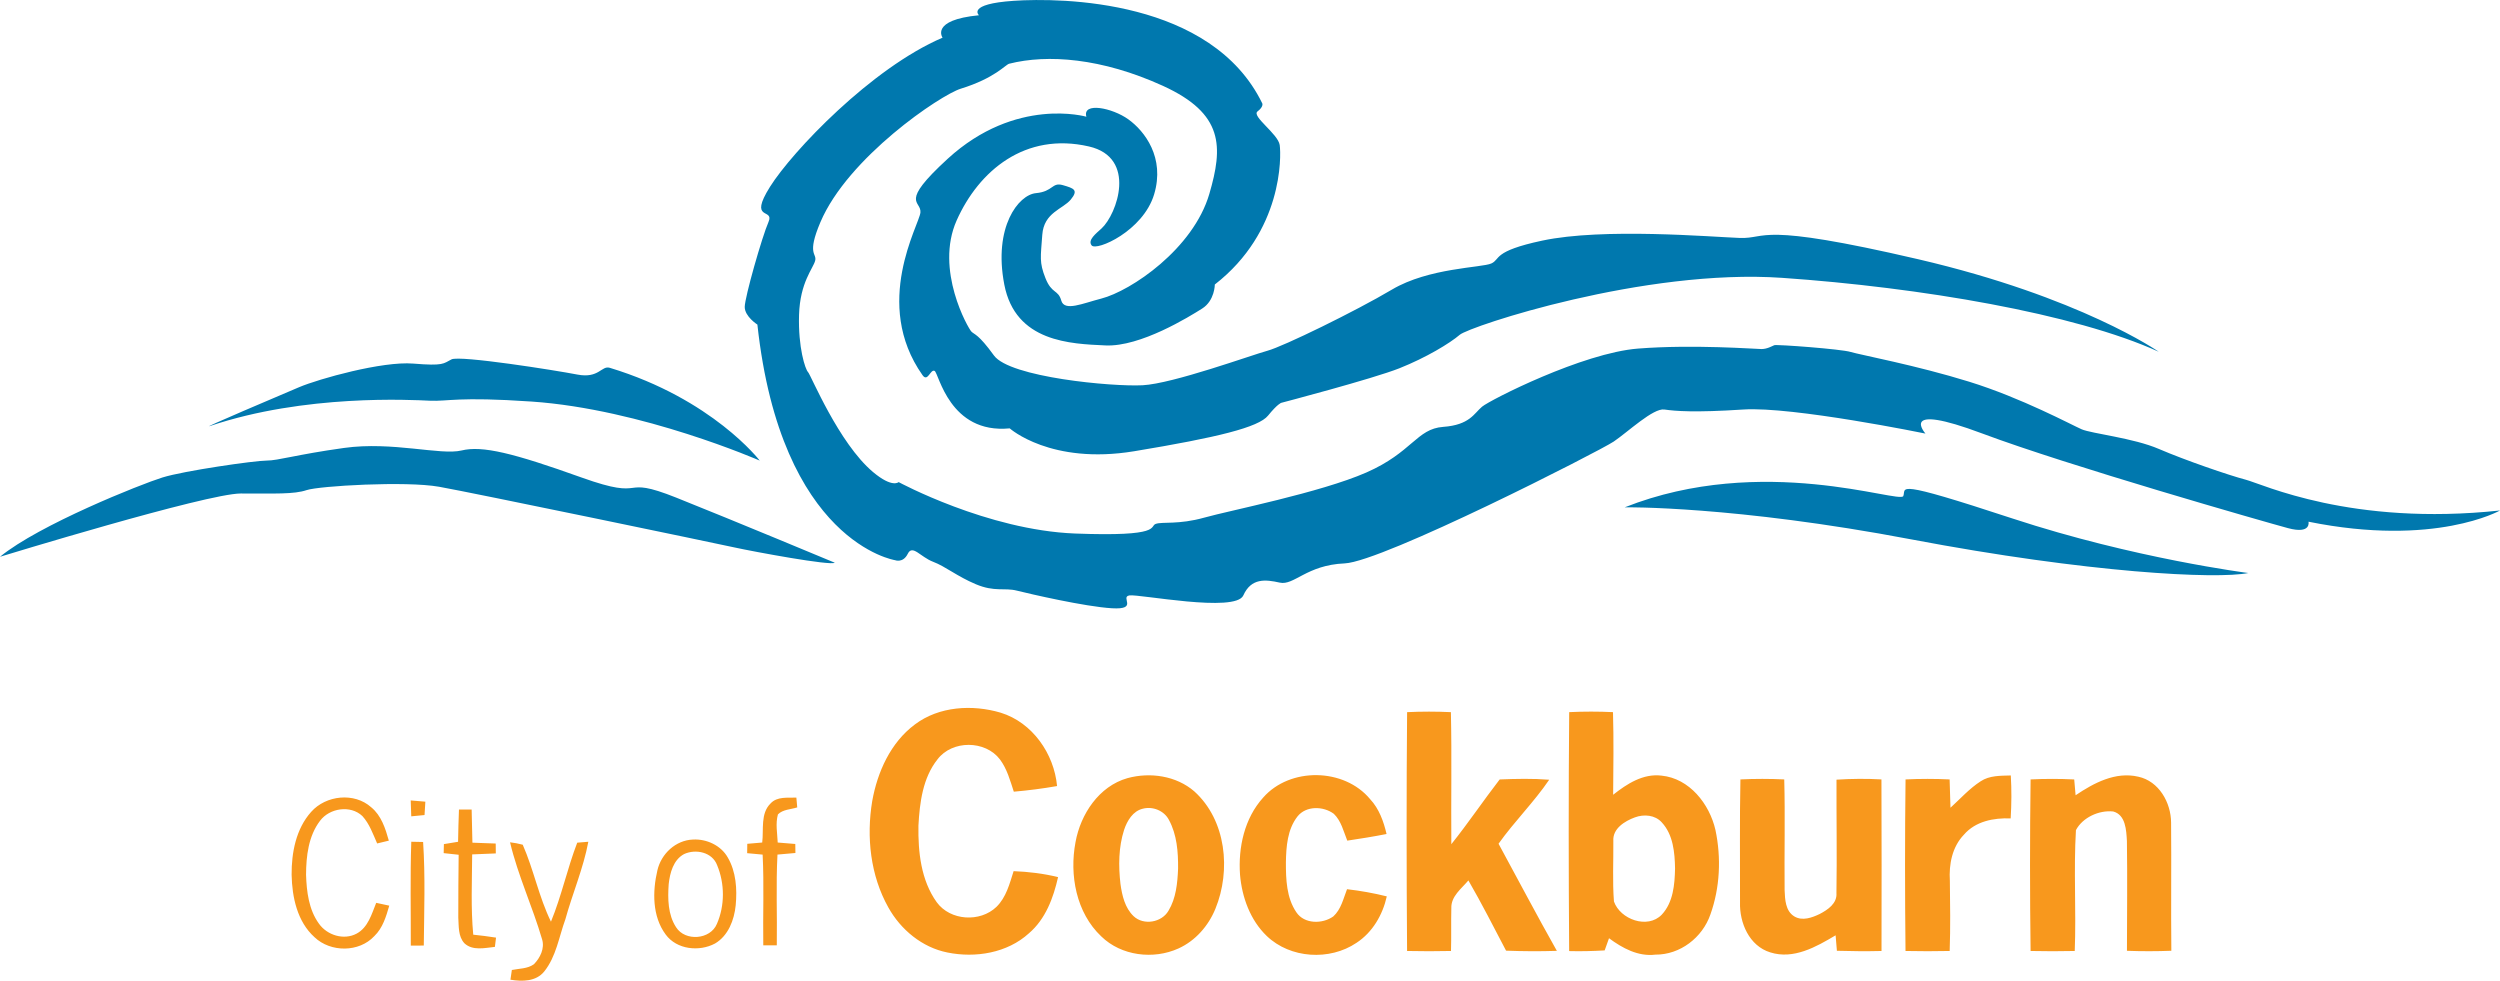 <?xml version="1.0" encoding="UTF-8"?>
<!-- Generator: Adobe Illustrator 16.0.0, SVG Export Plug-In . SVG Version: 6.00 Build 0)  -->
<svg xmlns="http://www.w3.org/2000/svg" xmlns:xlink="http://www.w3.org/1999/xlink" version="1.1" id="Layer_1" x="0px" y="0px" width="300px" height="117.686px" viewBox="308.46 146.476 300 117.686" xml:space="preserve">
<path fill="#F8981D" d="M401.811,244.204c-0.308,1.102-0.073,2.257-0.026,3.376c0.701,0.052,1.406,0.11,2.11,0.173  c0.004,0.271,0.011,0.811,0.015,1.082c-0.719,0.063-1.438,0.129-2.154,0.191c-0.19,3.629-0.025,7.258-0.081,10.887  c-0.543,0-1.083,0-1.622,0.004c-0.055-3.629,0.106-7.262-0.077-10.888c-0.62-0.059-1.237-0.113-1.857-0.172  c0.003-0.279,0.011-0.844,0.015-1.123c0.595-0.055,1.192-0.106,1.791-0.154c0.195-1.556-0.231-3.479,1.002-4.689  c0.796-0.862,2.044-0.66,3.097-0.701c0.025,0.294,0.077,0.881,0.103,1.175C403.359,243.613,402.398,243.6,401.811,244.204z   M395.786,249.363c1.005,1.718,1.141,3.802,0.958,5.743c-0.176,1.758-0.884,3.654-2.481,4.591c-1.893,1.016-4.594,0.729-5.918-1.075  c-1.625-2.18-1.593-5.171-0.998-7.706c0.458-1.985,2.194-3.618,4.275-3.695C393.247,247.133,394.964,247.918,395.786,249.363z   M394.516,250.3c-0.583-1.567-2.568-1.985-3.97-1.333c-1.284,0.688-1.695,2.254-1.842,3.597c-0.125,1.747-0.103,3.666,0.888,5.185  c1.093,1.722,4.113,1.494,4.898-0.41C395.448,255.146,395.437,252.501,394.516,250.3z M454.306,255.536  c-0.836,2.047-2.396,3.834-4.429,4.755c-3.009,1.365-6.866,0.893-9.262-1.445c-3.013-2.84-3.842-7.372-3.093-11.313  c0.609-3.364,2.811-6.707,6.234-7.68c2.712-0.741,5.85-0.29,8.018,1.585C455.613,244.901,456.2,250.916,454.306,255.536z   M449.83,250.722c0.019-1.993-0.132-4.092-1.108-5.875c-0.58-1.098-1.93-1.637-3.119-1.328c-1.196,0.278-1.886,1.449-2.25,2.535  c-0.671,2.088-0.686,4.334-0.437,6.495c0.191,1.38,0.532,2.873,1.578,3.871c1.196,1.131,3.361,0.764,4.18-0.646  C449.591,254.266,449.756,252.446,449.83,250.722z M428.033,255.301c-1.963,1.886-5.537,1.67-7.163-0.554  c-1.897-2.639-2.25-6.048-2.198-9.207c0.15-2.752,0.518-5.721,2.29-7.944c1.765-2.326,5.735-2.305,7.493,0.012  c0.851,1.141,1.226,2.539,1.662,3.87c1.739-0.149,3.471-0.374,5.192-0.675c-0.363-3.886-2.954-7.625-6.763-8.803  c-3.398-1.006-7.394-0.781-10.297,1.409c-2.917,2.168-4.499,5.702-5.123,9.199c-0.715,4.301-0.22,8.92,1.934,12.759  c1.486,2.671,4.055,4.803,7.089,5.408c3.361,0.687,7.185,0.063,9.779-2.301c2-1.706,2.939-4.253,3.5-6.744  c-1.75-0.43-3.538-0.646-5.335-0.716C429.614,252.52,429.204,254.16,428.033,255.301z M374.576,257.077  c-1.446-2.958-2.069-6.23-3.387-9.236c-0.503-0.136-1.009-0.231-1.523-0.29c0.943,3.985,2.701,7.721,3.846,11.647  c0.334,1.078-0.235,2.228-0.983,2.986c-0.76,0.551-1.761,0.51-2.646,0.69c-0.041,0.289-0.128,0.873-0.169,1.166  c1.409,0.235,3.068,0.231,4.051-0.982c1.438-1.791,1.772-4.158,2.539-6.265c0.859-3.119,2.161-6.116,2.756-9.306  c-0.444,0.033-0.892,0.07-1.332,0.11C376.532,250.71,375.846,253.991,374.576,257.077z M365.12,249.004  c0.943-0.048,1.89-0.084,2.836-0.117c-0.003-0.297-0.011-0.888-0.011-1.186c-0.936-0.025-1.868-0.062-2.796-0.103  c-0.04-1.324-0.073-2.649-0.092-3.974c-0.506-0.004-1.013-0.004-1.522,0c-0.048,1.288-0.088,2.576-0.106,3.867  c-0.569,0.092-1.138,0.184-1.703,0.279c-0.007,0.268-0.022,0.811-0.026,1.082c0.598,0.063,1.196,0.129,1.798,0.194  c-0.033,2.507-0.044,5.017-0.044,7.526c0.07,1.042-0.033,2.275,0.738,3.101c0.994,0.925,2.444,0.554,3.655,0.43  c0.044-0.375,0.088-0.745,0.136-1.112c-0.91-0.14-1.82-0.261-2.734-0.353C364.948,255.437,365.102,252.215,365.12,249.004z   M351.257,258.508c-1.534,0.825-3.537,0.198-4.521-1.188c-1.226-1.685-1.482-3.854-1.549-5.879c0.011-2.23,0.283-4.642,1.677-6.469  c1.141-1.53,3.658-1.923,5.082-0.569c0.851,0.933,1.27,2.15,1.772,3.288c0.466-0.113,0.932-0.228,1.402-0.338  c-0.411-1.46-0.899-3.009-2.118-4.007c-2.033-1.813-5.423-1.449-7.199,0.551c-1.824,2.036-2.367,4.895-2.349,7.556  c0.055,2.678,0.671,5.617,2.749,7.489c1.927,1.834,5.343,1.842,7.174-0.133c1.013-0.973,1.417-2.349,1.794-3.654  c-0.521-0.114-1.046-0.225-1.567-0.338C353.063,256.155,352.629,257.774,351.257,258.508z M357.814,247.485  c-0.14,4.153-0.048,8.308-0.059,12.465c0.517-0.004,1.038-0.008,1.559-0.008c0.044-4.143,0.191-8.293-0.081-12.428  C358.761,247.503,358.288,247.496,357.814,247.485z M357.811,244.436c0.528-0.055,1.061-0.103,1.593-0.154  c0.029-0.535,0.063-1.071,0.099-1.604c-0.587-0.051-1.17-0.103-1.757-0.15C357.767,243.162,357.785,243.801,357.811,244.436z   M546.135,240.234c-1.354,0.873-2.434,2.092-3.618,3.17c-0.044-1.134-0.077-2.268-0.103-3.397c-1.762-0.085-3.527-0.085-5.288,0  c-0.084,6.861-0.077,13.724-0.004,20.586c1.765,0.04,3.53,0.036,5.299,0c0.099-2.808,0.059-5.618,0.022-8.426  c-0.125-1.967,0.274-4.069,1.688-5.529c1.384-1.615,3.585-2.037,5.61-1.953c0.103-1.717,0.118-3.438,0.015-5.155  C548.527,239.57,547.202,239.519,546.135,240.234z M568.991,245.195c-0.007-2.403-1.46-4.986-3.94-5.516  c-2.73-0.638-5.328,0.753-7.519,2.228c-0.06-0.635-0.114-1.266-0.166-1.897c-1.746-0.088-3.493-0.088-5.235-0.003  c-0.092,6.858-0.089,13.724,0,20.586c1.765,0.04,3.533,0.04,5.298,0c0.188-4.833-0.143-9.684,0.144-14.506  c0.804-1.516,2.767-2.418,4.47-2.234c1.508,0.396,1.574,2.271,1.647,3.545c0.063,4.388,0.011,8.78,0.004,13.173  c1.775,0.066,3.552,0.066,5.327-0.004C568.966,255.444,569.039,250.318,568.991,245.195z M528.84,240.036  c-0.015,4.539,0.063,9.078-0.007,13.613c0.096,1.24-1.042,2-2.008,2.506c-0.921,0.441-2.08,0.87-3.041,0.294  c-1.079-0.649-1.123-2.04-1.171-3.155c-0.044-4.429,0.073-8.858-0.044-13.287c-1.754-0.085-3.508-0.085-5.259,0  c-0.103,4.913-0.033,9.826-0.048,14.74c-0.076,2.462,1.104,5.239,3.626,6.014c2.792,0.889,5.519-0.66,7.845-2.047  c0.052,0.616,0.104,1.232,0.154,1.856c1.783,0.055,3.567,0.069,5.354,0.025c0.011-6.861,0.021-13.728-0.008-20.589  C532.437,239.904,530.635,239.922,528.84,240.036z M468.448,256.453c-1.303,0.921-3.468,0.925-4.422-0.499  c-1.192-1.747-1.262-3.96-1.258-6c0.032-1.889,0.18-3.952,1.387-5.5c1.031-1.307,3.104-1.259,4.366-0.319  c0.885,0.852,1.167,2.109,1.611,3.218c1.574-0.234,3.148-0.487,4.715-0.796c-0.355-1.516-0.892-3.027-1.974-4.184  c-3.119-3.757-9.614-3.86-12.833-0.187c-2.249,2.484-3.012,5.992-2.777,9.261c0.231,2.697,1.223,5.442,3.207,7.347  c2.825,2.708,7.548,2.998,10.767,0.822c1.93-1.259,3.141-3.357,3.637-5.574c-1.571-0.393-3.163-0.675-4.771-0.862  C469.663,254.311,469.388,255.613,468.448,256.453z M494.365,240.043c-1.978-0.157-3.963-0.113-5.944-0.033  c-1.974,2.559-3.779,5.244-5.801,7.769c-0.044-5.284,0.065-10.564-0.052-15.845c-1.75-0.084-3.504-0.084-5.255,0  c-0.084,9.552-0.073,19.107-0.003,28.659c1.754,0.04,3.512,0.04,5.27,0c0.051-1.71-0.004-3.421,0.04-5.127  c-0.056-1.435,1.215-2.345,2.047-3.339c1.601,2.76,3.035,5.606,4.521,8.429c2.029,0.077,4.062,0.092,6.095,0.022  c-2.396-4.25-4.668-8.568-6.998-12.854C490.179,245.056,492.527,242.748,494.365,240.043z M514.313,246.068  c0.708,3.34,0.547,6.925-0.605,10.146c-0.957,2.771-3.629,4.84-6.601,4.818c-2.073,0.256-3.96-0.782-5.566-1.968  c-0.177,0.484-0.353,0.973-0.521,1.461c-1.42,0.081-2.84,0.121-4.261,0.081c-0.069-9.56-0.08-19.118,0.004-28.674  c1.751-0.084,3.504-0.084,5.255,0c0.099,3.303,0.044,6.608,0.019,9.915c1.647-1.303,3.592-2.568,5.801-2.297  C511.197,239.882,513.598,242.949,514.313,246.068z M509.466,250.703c-0.033-1.919-0.221-4.063-1.589-5.537  c-0.804-0.902-2.15-1.009-3.229-0.605c-1.215,0.444-2.687,1.347-2.587,2.825c0.022,2.422-0.114,4.854,0.073,7.27  c0.749,2.143,4.029,3.351,5.739,1.578C509.249,254.762,509.425,252.619,509.466,250.703z"></path>
<path id="g925" fill="#0078AE" d="M439.457,175.925c0.568,0.719,6.175-1.722,7.498-6.126c1.324-4.402-1.135-7.596-3.088-8.998  c-1.953-1.403-5.545-2.107-5.043-0.318c0,0-8.448-2.457-16.637,5.043c-5.924,5.422-3.15,4.977-3.275,6.444  c-0.127,1.466-5.814,10.929,0.25,19.526c0.633,0.895,0.947-0.766,1.451-0.51c0.505,0.254,1.766,7.597,9.014,6.894  c0,0,4.914,4.4,14.935,2.745c10.021-1.66,14.936-2.873,16.068-4.279c1.135-1.4,1.576-1.528,1.576-1.528s10.966-2.874,14.18-4.148  c3.213-1.278,6.051-2.998,7.247-4.02c1.199-1.022,22.181-7.979,38.693-6.831c16.513,1.146,35.103,4.276,45.184,8.869  c0,0-9.39-6.57-28.862-11.103c-19.472-4.532-18.021-2.429-21.426-2.555c-3.403-0.126-16.39-1.238-23.694,0.321  c-5.989,1.276-4.98,2.233-6.112,2.743c-1.135,0.513-7.499,0.513-11.91,3.126c-4.414,2.618-13.048,6.829-14.938,7.341  s-11.342,3.955-14.999,4.146c-3.654,0.19-15.941-0.956-17.834-3.573c-1.891-2.613-2.332-2.485-2.711-2.872  c-0.377-0.382-4.41-7.401-1.764-13.338c2.647-5.935,8.205-10.646,15.881-8.871c5.799,1.339,3.352,8.138,1.513,9.83  C439.959,174.521,438.953,175.288,439.457,175.925 M578.259,215.238c0,0-13.673-1.735-28.297-6.542  c-14.624-4.808-12.723-3.653-13.106-2.694c-0.379,0.963-16.903-5.193-33.425,1.351c0,0,13.103-0.192,34.376,3.847  C559.078,215.238,574.462,216.006,578.259,215.238 M608.46,207.735c0,0-7.787,4.423-22.982,1.345c0,0,0.382,1.538-2.469,0.77  c-2.847-0.77-26.397-7.501-36.654-11.345c-10.256-3.849-6.84,0-6.84,0s-15.954-3.271-21.839-2.888c-5.892,0.385-8.17,0.191-9.499,0  c-1.33-0.19-4.368,2.692-6.076,3.849c-1.712,1.152-27.731,14.423-32.29,14.618c-4.559,0.191-6.075,2.692-7.783,2.306  c-1.712-0.384-3.422-0.574-4.37,1.538c-0.95,2.117-12.534-0.19-13.675,0c-1.141,0.195,1.141,1.733-2.089,1.54  c-3.229-0.19-9.877-1.73-11.397-2.112c-1.52-0.389-2.657,0.188-4.938-0.772c-2.278-0.961-3.609-2.117-5.127-2.694  c-1.521-0.576-2.472-2.112-3.038-0.959c-0.571,1.154-1.521,0.769-1.521,0.769s-13.677-2.115-16.526-28.273  c0,0-1.519-0.963-1.519-2.117s2.09-8.463,2.85-10.191c0.758-1.735-2.469-0.004,0.188-4.234c2.661-4.229,12.157-14.233,20.703-17.888  c0,0-1.519-2.117,4.368-2.69c0,0-1.52-1.349,4.179-1.733c5.698-0.383,23.743-0.191,29.818,12.312c0,0,0.191,0.382-0.568,0.959  c-0.761,0.577,2.47,2.694,2.661,4.039c0.187,1.349,0.378,10.387-7.788,16.733c0,0,0,1.928-1.521,2.887  c-1.521,0.962-7.407,4.614-11.586,4.424c-4.178-0.191-10.827-0.385-12.157-7.311c-1.329-6.92,1.712-10.768,3.798-10.963  c2.09-0.191,1.9-1.346,3.232-0.959c1.327,0.382,1.898,0.576,0.949,1.729c-0.949,1.156-3.229,1.538-3.42,4.234  c-0.189,2.692-0.381,3.269,0.379,5.191c0.76,1.926,1.521,1.349,1.9,2.695c0.381,1.344,2.566,0.335,4.789-0.234  c3.586-0.921,11.053-5.975,12.978-12.564c1.651-5.652,1.765-9.628-5.578-12.973c-7.342-3.342-13.848-3.811-18.44-2.65  c-0.455,0.116-1.709,1.73-5.805,2.996c-2.441,0.755-13.549,8.244-16.85,16.025c-1.67,3.933-0.4,3.689-0.626,4.61  c-0.229,0.923-1.821,2.595-1.935,6.516c-0.115,3.921,0.739,6.512,1.08,6.859c0.34,0.344,3.672,8.523,7.797,11.991  c2.334,1.958,3.076,1.207,3.076,1.207s10.645,5.765,21.174,6.172c10.528,0.401,8.881-0.866,9.674-1.156  c0.797-0.284,2.734,0.114,5.806-0.747c3.075-0.865,13.945-3,19.467-5.419c5.521-2.422,6.033-5.244,9.223-5.476  c3.187-0.229,3.697-1.614,4.666-2.423c0.967-0.806,12.067-6.454,18.728-6.974c6.659-0.52,14.114,0.058,14.798,0.058  c0.683,0,1.252-0.346,1.536-0.461c0.283-0.116,8.026,0.461,9.164,0.809c1.141,0.344,7.913,1.612,14.23,3.572  c6.32,1.961,12.297,5.189,13.492,5.708c1.194,0.52,6.202,1.037,9.278,2.363c3.072,1.326,8.422,3.17,10.417,3.688  C579.944,204.558,590.59,209.647,608.46,207.735 M333.652,197.599c-1.235,0.419,8.295-3.647,10.696-4.658  c2.399-1.013,9.997-3.137,13.695-2.835c3.699,0.306,3.599,0,4.599-0.505c0.998-0.506,12.497,1.315,15.095,1.821  c2.601,0.506,2.899-1.114,3.897-0.809c12.335,3.745,17.994,11.136,17.994,11.136s-14.123-6.179-27.389-7.087  c-8.898-0.609-9.996,0-12.199-0.101C357.846,194.46,345.049,193.751,333.652,197.599 M408.627,214c0,0-11.896-4.964-18.995-7.799  c-7.095-2.832-3.197,0.506-11.394-2.427c-8.199-2.937-11.898-3.849-14.396-3.24c-2.497,0.607-8.298-1.114-14.094-0.305  c-5.798,0.811-7.897,1.518-9.3,1.518c-1.397,0-9.895,1.217-12.495,2.027c-2.598,0.81-14.794,5.669-19.493,9.515  c0,0,24.794-7.593,28.894-7.593c4.096,0,6.396,0.104,7.896-0.405c1.5-0.506,11.895-1.113,15.893-0.405  c3.998,0.709,33.189,6.783,35.488,7.291C398.93,212.682,408.227,214.401,408.627,214"></path>
</svg>
